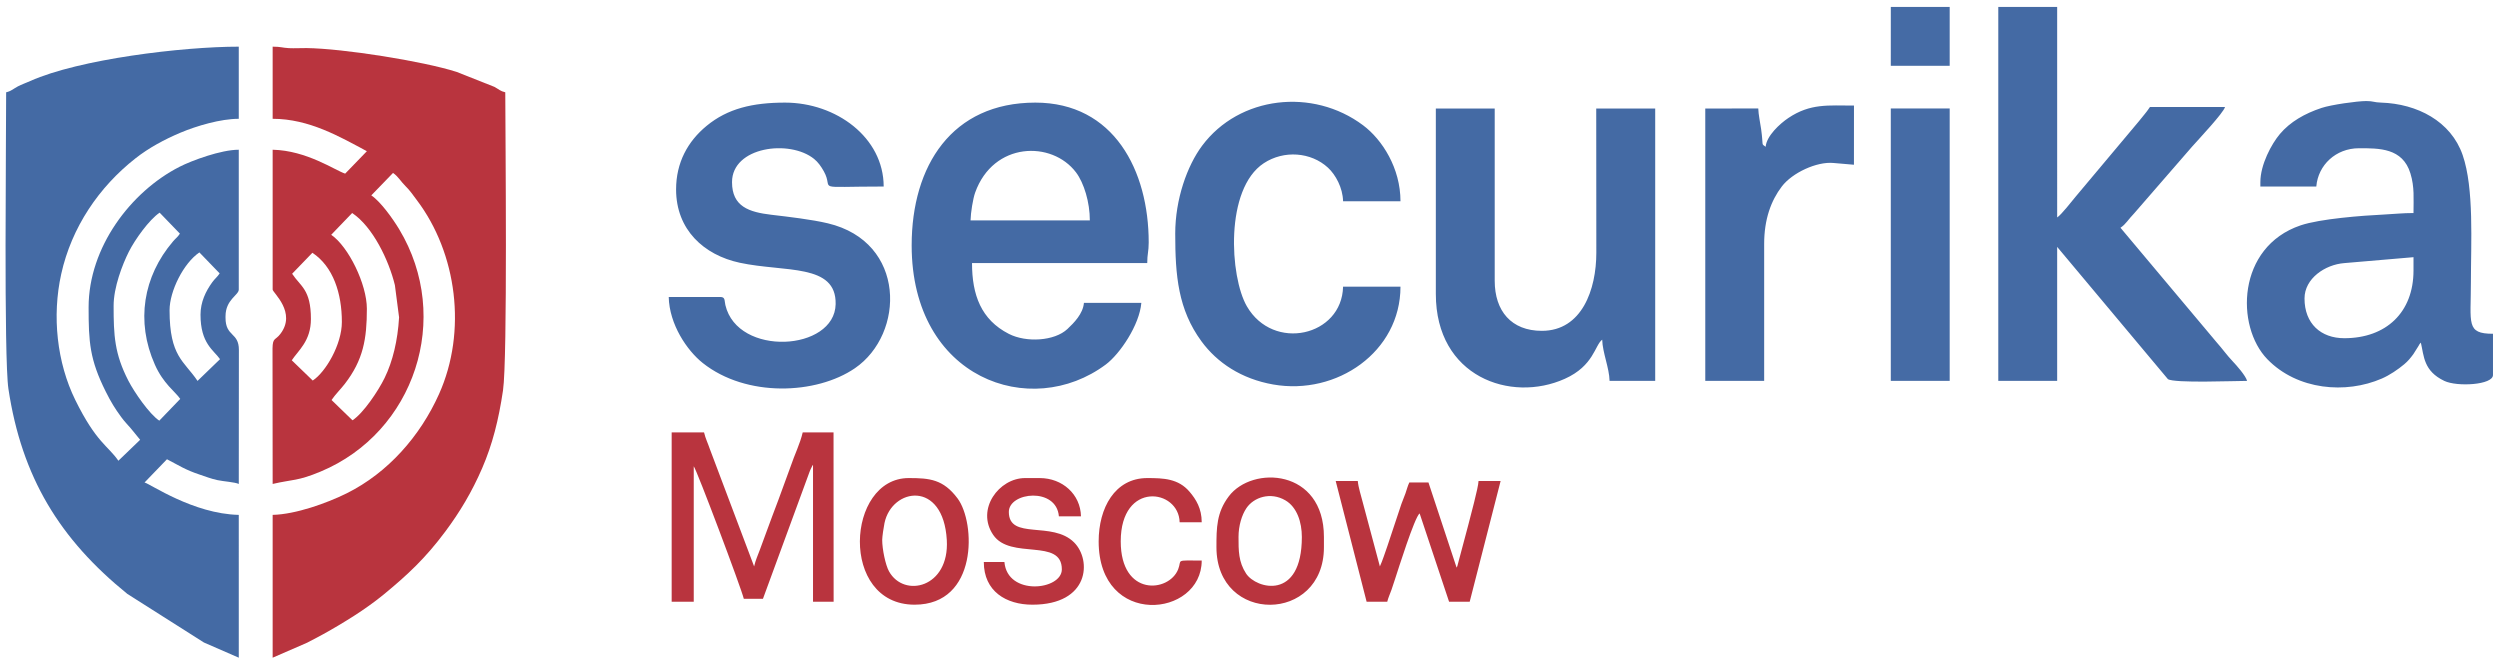 <?xml version="1.0" encoding="UTF-8"?> <svg xmlns="http://www.w3.org/2000/svg" width="296" height="78" viewBox="0 0 296 78" fill="none"><path fill-rule="evenodd" clip-rule="evenodd" d="M36.987 29.928C39.456 31.566 40.477 34.744 40.477 38.124C40.477 40.788 38.555 44.058 37.029 45.057L34.546 42.658C35.328 41.478 36.813 40.371 36.812 37.775C36.812 34.24 35.571 33.916 34.588 32.412L36.987 29.928ZM41.694 25.222C44.135 26.842 46.04 30.813 46.755 33.762L47.251 37.575C47.091 40.316 46.498 42.786 45.536 44.753C44.781 46.299 43.022 48.923 41.736 49.764L39.255 47.363C39.686 46.716 40.349 46.068 40.826 45.449C43.006 42.622 43.437 40.146 43.437 36.555C43.437 33.65 41.262 29.201 39.215 27.799L41.694 25.222ZM32.282 14.066C36.606 14.064 40.26 16.206 43.438 17.903L40.867 20.559C39.662 20.167 36.321 17.817 32.282 17.728V34.288C32.282 34.639 35.158 37.006 33.184 39.55C32.578 40.332 32.293 39.946 32.267 41.247L32.282 57.3C34.682 56.741 35.209 56.983 37.962 55.833C49.093 51.183 53.582 37.648 47.266 27.149C46.536 25.936 45.087 23.887 43.962 23.132L46.535 20.475C47.16 20.907 47.44 21.474 48.016 22.041C48.556 22.571 48.891 23.083 49.342 23.679C54.113 29.982 55.312 39.238 51.979 46.664C49.751 51.626 45.945 55.973 41.057 58.405C38.72 59.568 35.005 60.9 32.282 60.961V77.871L36.291 76.128C37.592 75.475 38.868 74.773 40.117 74.026C41.324 73.303 42.536 72.548 43.714 71.696C44.324 71.256 44.832 70.879 45.397 70.415C48.288 68.038 50.38 66.079 52.728 62.929C54.446 60.626 55.877 58.235 57.088 55.434C58.299 52.632 59.037 49.735 59.556 46.222C60.105 42.499 59.833 15.873 59.825 10.929C59.233 10.791 59.058 10.569 58.548 10.289L54.052 8.509C50.037 7.231 40.605 5.745 36.298 5.692C35.618 5.683 34.87 5.736 34.198 5.7C33.4 5.656 33.254 5.524 32.282 5.525V14.066Z" fill="#B9343E"></path><path fill-rule="evenodd" clip-rule="evenodd" d="M20.076 36.729C20.076 34.478 21.725 31.159 23.608 29.886L26.008 32.371C25.714 32.813 25.451 32.977 25.133 33.416C24.354 34.492 23.744 35.757 23.741 37.252C23.735 40.686 25.312 41.459 26.051 42.526L23.388 45.099C21.784 42.716 20.076 42.225 20.076 36.729ZM13.452 36.206C13.452 34.024 14.483 31.339 15.251 29.811C15.971 28.378 17.646 26.025 18.901 25.179L21.301 27.664C21.012 28.097 20.825 28.186 20.481 28.59C16.951 32.732 16.062 38.058 18.338 43.177C19.349 45.451 20.75 46.364 21.341 47.229L18.86 49.806C17.687 49.034 15.892 46.419 15.205 45.088C13.553 41.885 13.452 39.69 13.452 36.206ZM0.728 10.928C0.737 15.957 0.441 42.354 0.998 46.048C2.575 56.5 7.068 63.834 15.079 70.32L24.144 76.072L28.272 77.871L28.271 60.962C22.864 60.841 17.776 57.281 17.114 57.127L19.768 54.375C21.125 55.072 21.905 55.619 23.631 56.189C24.407 56.445 24.926 56.669 25.759 56.849C26.457 56.999 27.824 57.085 28.272 57.3L28.284 41.424C28.285 39.311 26.692 39.902 26.702 37.602L26.703 37.426C26.711 35.471 28.271 34.938 28.271 34.288V17.729C26.179 17.725 22.72 18.999 21.237 19.758C15.488 22.698 10.491 29.278 10.491 36.381C10.491 40.493 10.616 42.569 12.525 46.375C13.133 47.589 13.604 48.367 14.373 49.408C14.814 50.004 15.047 50.198 15.495 50.727L16.593 52.071L14.016 54.552C12.786 52.77 11.398 52.401 8.918 47.366C6.739 42.942 6.144 37.426 7.249 32.443C8.477 26.904 11.717 22.144 16.043 18.747C17.62 17.507 19.475 16.508 21.372 15.708C23.289 14.901 26.128 14.065 28.271 14.066V5.525C21.621 5.524 9.382 7 3.577 9.594C3.041 9.834 2.576 9.99 2.119 10.227C1.612 10.489 1.35 10.785 0.728 10.928ZM236.597 45.097L243.568 45.096L243.568 29.232L256.679 44.888C257.414 45.391 264.636 45.097 266.056 45.097C265.893 44.484 264.815 43.269 264.358 42.788C263.651 42.044 263.13 41.293 262.441 40.52L251.064 26.966C251.721 26.527 251.955 26.012 252.679 25.269L259.565 17.337C260.335 16.471 263.256 13.368 263.442 12.672H254.553C254.09 13.361 253.784 13.671 253.258 14.341L245.782 23.252C245.298 23.828 244.09 25.399 243.569 25.747L243.568 0.818L236.597 0.818V45.097Z" fill="#446AA4"></path><path fill-rule="evenodd" clip-rule="evenodd" d="M272.855 35.335C272.857 32.975 275.286 31.327 277.565 31.151L285.759 30.451V32.023C285.759 36.989 282.519 40.044 277.563 40.044C274.798 40.044 272.851 38.322 272.855 35.335ZM267.627 21.563V22.085H274.251C274.458 19.548 276.558 17.552 279.307 17.552C281.683 17.552 284.471 17.506 285.394 20.531C285.89 22.157 285.758 23.5 285.758 25.224C284.408 25.224 283.579 25.338 282.271 25.4C279.692 25.522 274.679 25.908 272.396 26.681C264.826 29.246 264.683 38.647 268.452 42.529C272.02 46.204 277.746 46.667 281.999 44.825C282.945 44.415 283.924 43.745 284.66 43.129C285.12 42.743 285.388 42.405 285.736 41.938L286.343 40.976C286.565 40.608 286.395 40.831 286.629 40.565C287.002 42.161 286.94 43.928 289.413 45.102C290.932 45.822 295.17 45.582 295.17 44.4V39.519C291.955 39.517 292.555 38.317 292.555 33.417C292.555 28.785 292.944 22.302 291.578 18.356C290.188 14.343 286.185 12.281 281.922 12.149C281.041 12.123 281.014 11.964 280.178 11.964C279.073 11.964 276.013 12.402 274.879 12.777C272.87 13.442 271.161 14.425 269.944 15.861C268.947 17.038 267.627 19.49 267.627 21.563ZM114.912 26.097C114.933 25.183 115.195 23.537 115.457 22.804C117.613 16.778 124.54 16.624 127.399 20.409C128.35 21.668 129.039 23.967 129.036 26.098L114.912 26.097ZM107.941 29.059C107.945 44.843 122.045 49.789 130.929 43.156C132.602 41.906 134.916 38.477 135.135 35.858H128.337C128.233 37.146 127.15 38.236 126.381 38.957C124.863 40.384 121.516 40.592 119.439 39.527C116.159 37.845 115.087 34.918 115.087 31.15H135.832C135.833 30.063 136.007 29.797 136.007 28.71C136.009 20.188 131.884 12.149 122.584 12.149C112.711 12.149 107.94 19.609 107.941 29.059ZM170.003 34.812C170.003 44.604 178.857 47.73 185.272 44.851C188.715 43.307 188.826 40.856 189.701 40.216C189.739 41.754 190.543 43.567 190.573 45.097L195.976 45.096V12.847H188.993L189.005 29.931C189.006 34.252 187.315 39.171 182.554 39.171C178.941 39.171 176.974 36.822 176.974 33.242V12.847H170.003V34.812ZM80.049 22.434C80.05 27.196 83.332 30.194 87.585 31.109C92.929 32.258 99.034 31.161 98.94 36.009C98.832 41.59 87.332 42.272 85.885 36.122C85.758 35.584 85.894 35.161 85.277 35.161L79.177 35.161C79.247 38.398 81.332 41.492 83.209 42.982C88.361 47.074 96.659 46.721 101.216 43.602C107.158 39.536 107.324 28.646 98.009 26.439C96.092 25.985 93.392 25.672 91.347 25.431C88.676 25.116 86.671 24.459 86.672 21.563C86.674 17.374 93.493 16.474 96.39 18.818C96.867 19.204 97.224 19.716 97.541 20.282C98.842 22.603 95.969 22.085 104.628 22.085C104.622 16.271 98.998 12.149 92.948 12.149C89.111 12.149 86.154 12.853 83.668 14.897C81.422 16.744 80.048 19.261 80.049 22.434ZM139.147 27.664C139.147 32.636 139.49 36.648 142.257 40.417C144.113 42.945 146.979 44.861 150.747 45.524C158.279 46.85 165.819 41.654 165.817 33.941H159.019C158.891 39.805 150.762 41.681 147.628 36.265C145.602 32.762 144.997 22.377 149.633 19.324C152.012 17.757 155.221 17.996 157.237 19.858C158.133 20.685 158.984 22.23 159.02 23.828H165.817C165.818 19.917 163.667 16.541 161.39 14.834C155.429 10.368 146.729 11.356 142.331 17.253C140.562 19.625 139.147 23.583 139.147 27.664ZM209.053 17.38C208.495 16.972 208.806 17.387 208.519 15.297C208.421 14.589 208.195 13.554 208.18 12.846L201.904 12.847L201.905 45.097H208.877L208.877 28.884C208.877 25.951 209.698 23.743 210.965 22.081C212.208 20.448 215.111 19.113 217.071 19.296L219.507 19.505L219.511 12.499C216.462 12.499 214.352 12.222 211.744 13.969C210.737 14.643 209.158 16.089 209.053 17.38Z" fill="#446AA4"></path><path fill-rule="evenodd" clip-rule="evenodd" d="M223.87 45.097H230.843L230.844 12.846H223.87L223.87 45.097Z" fill="#456BA5"></path><path fill-rule="evenodd" clip-rule="evenodd" d="M95.856 55.85C95.963 55.581 95.967 55.578 96.072 55.367C96.227 55.057 96.13 55.223 96.261 55.034V71.246H98.701L98.691 51.199H95.04C94.736 52.526 94.064 53.866 93.624 55.187L92.177 59.144C91.657 60.493 91.181 61.811 90.709 63.079C90.431 63.825 90.236 64.372 89.959 65.119C89.73 65.732 89.459 66.321 89.287 67.063L84.036 53.138C83.814 52.47 83.532 51.934 83.36 51.199H79.525V71.246H82.14L82.14 55.209C82.491 55.612 87.784 69.687 88.067 70.898H90.333L95.856 55.85ZM158.147 56.951L161.808 71.246L164.25 71.246C164.359 70.773 164.597 70.29 164.752 69.831C164.917 69.338 165.011 69.052 165.186 68.523C165.505 67.557 167.489 61.222 168.084 60.787L171.571 71.246L174.012 71.246L177.672 56.951L175.058 56.952C175.04 57.725 174.085 61.181 173.838 62.182L172.555 67.001C172.545 67.028 172.508 67.144 172.5 67.12C172.493 67.096 172.467 67.2 172.469 67.228L169.13 57.126H166.864C166.671 57.528 166.582 57.915 166.409 58.413C166.207 58.993 166.128 59.093 165.925 59.673L164.271 64.644C164.022 65.336 163.666 66.462 163.377 67.063L161.355 59.497C161.154 58.692 160.826 57.706 160.762 56.951H158.147ZM146.641 63.576C146.641 62.258 147.021 60.983 147.581 60.157C148.447 58.88 150.42 58.204 152.194 59.244C153.569 60.05 154.139 61.837 154.139 63.576C154.139 71.172 148.737 69.738 147.537 67.91C146.631 66.529 146.641 65.167 146.641 63.576ZM144.027 64.796C144.027 73.931 156.753 73.819 156.753 64.796V63.576C156.753 55.498 148.264 55.083 145.49 58.764C144.041 60.685 144.027 62.488 144.027 64.796ZM104.453 63.925C104.453 63.548 104.632 62.367 104.724 61.929C105.599 57.748 111.693 56.793 112.102 63.95C112.424 69.596 107.037 70.84 105.26 67.651C104.842 66.902 104.453 65.025 104.453 63.925ZM108.29 71.595C115.812 71.595 115.528 61.885 113.376 59.012C111.676 56.743 110.061 56.603 107.592 56.603C100.175 56.603 99.359 71.595 108.29 71.595ZM119.446 60.613C119.444 58.253 125.083 57.643 125.373 61.136L127.988 61.135C127.931 58.513 125.779 56.603 123.107 56.603H121.364C118.296 56.603 115.524 60.284 117.597 63.333C119.638 66.334 125.722 63.651 125.722 67.412C125.722 69.888 119.271 70.608 118.922 66.54L116.483 66.54C116.483 70.018 119.134 71.595 122.235 71.595C128.993 71.595 129.276 66.325 127.171 64.22C124.585 61.634 119.45 63.987 119.446 60.613ZM132.695 64.099C132.695 56.907 139.577 57.872 139.669 61.833H142.283C142.284 60.214 141.616 59.126 140.841 58.219C139.513 56.664 137.765 56.603 135.833 56.603C131.989 56.603 130.081 60.156 130.081 64.099C130.081 74.379 142.278 73.129 142.283 66.366C139.032 66.366 139.966 66.218 139.493 67.409C138.402 70.159 132.695 70.672 132.695 64.099Z" fill="#B9343E"></path><path fill-rule="evenodd" clip-rule="evenodd" d="M223.87 7.791H230.843L230.844 0.818H223.872L223.87 7.791Z" fill="#456BA5"></path></svg> 